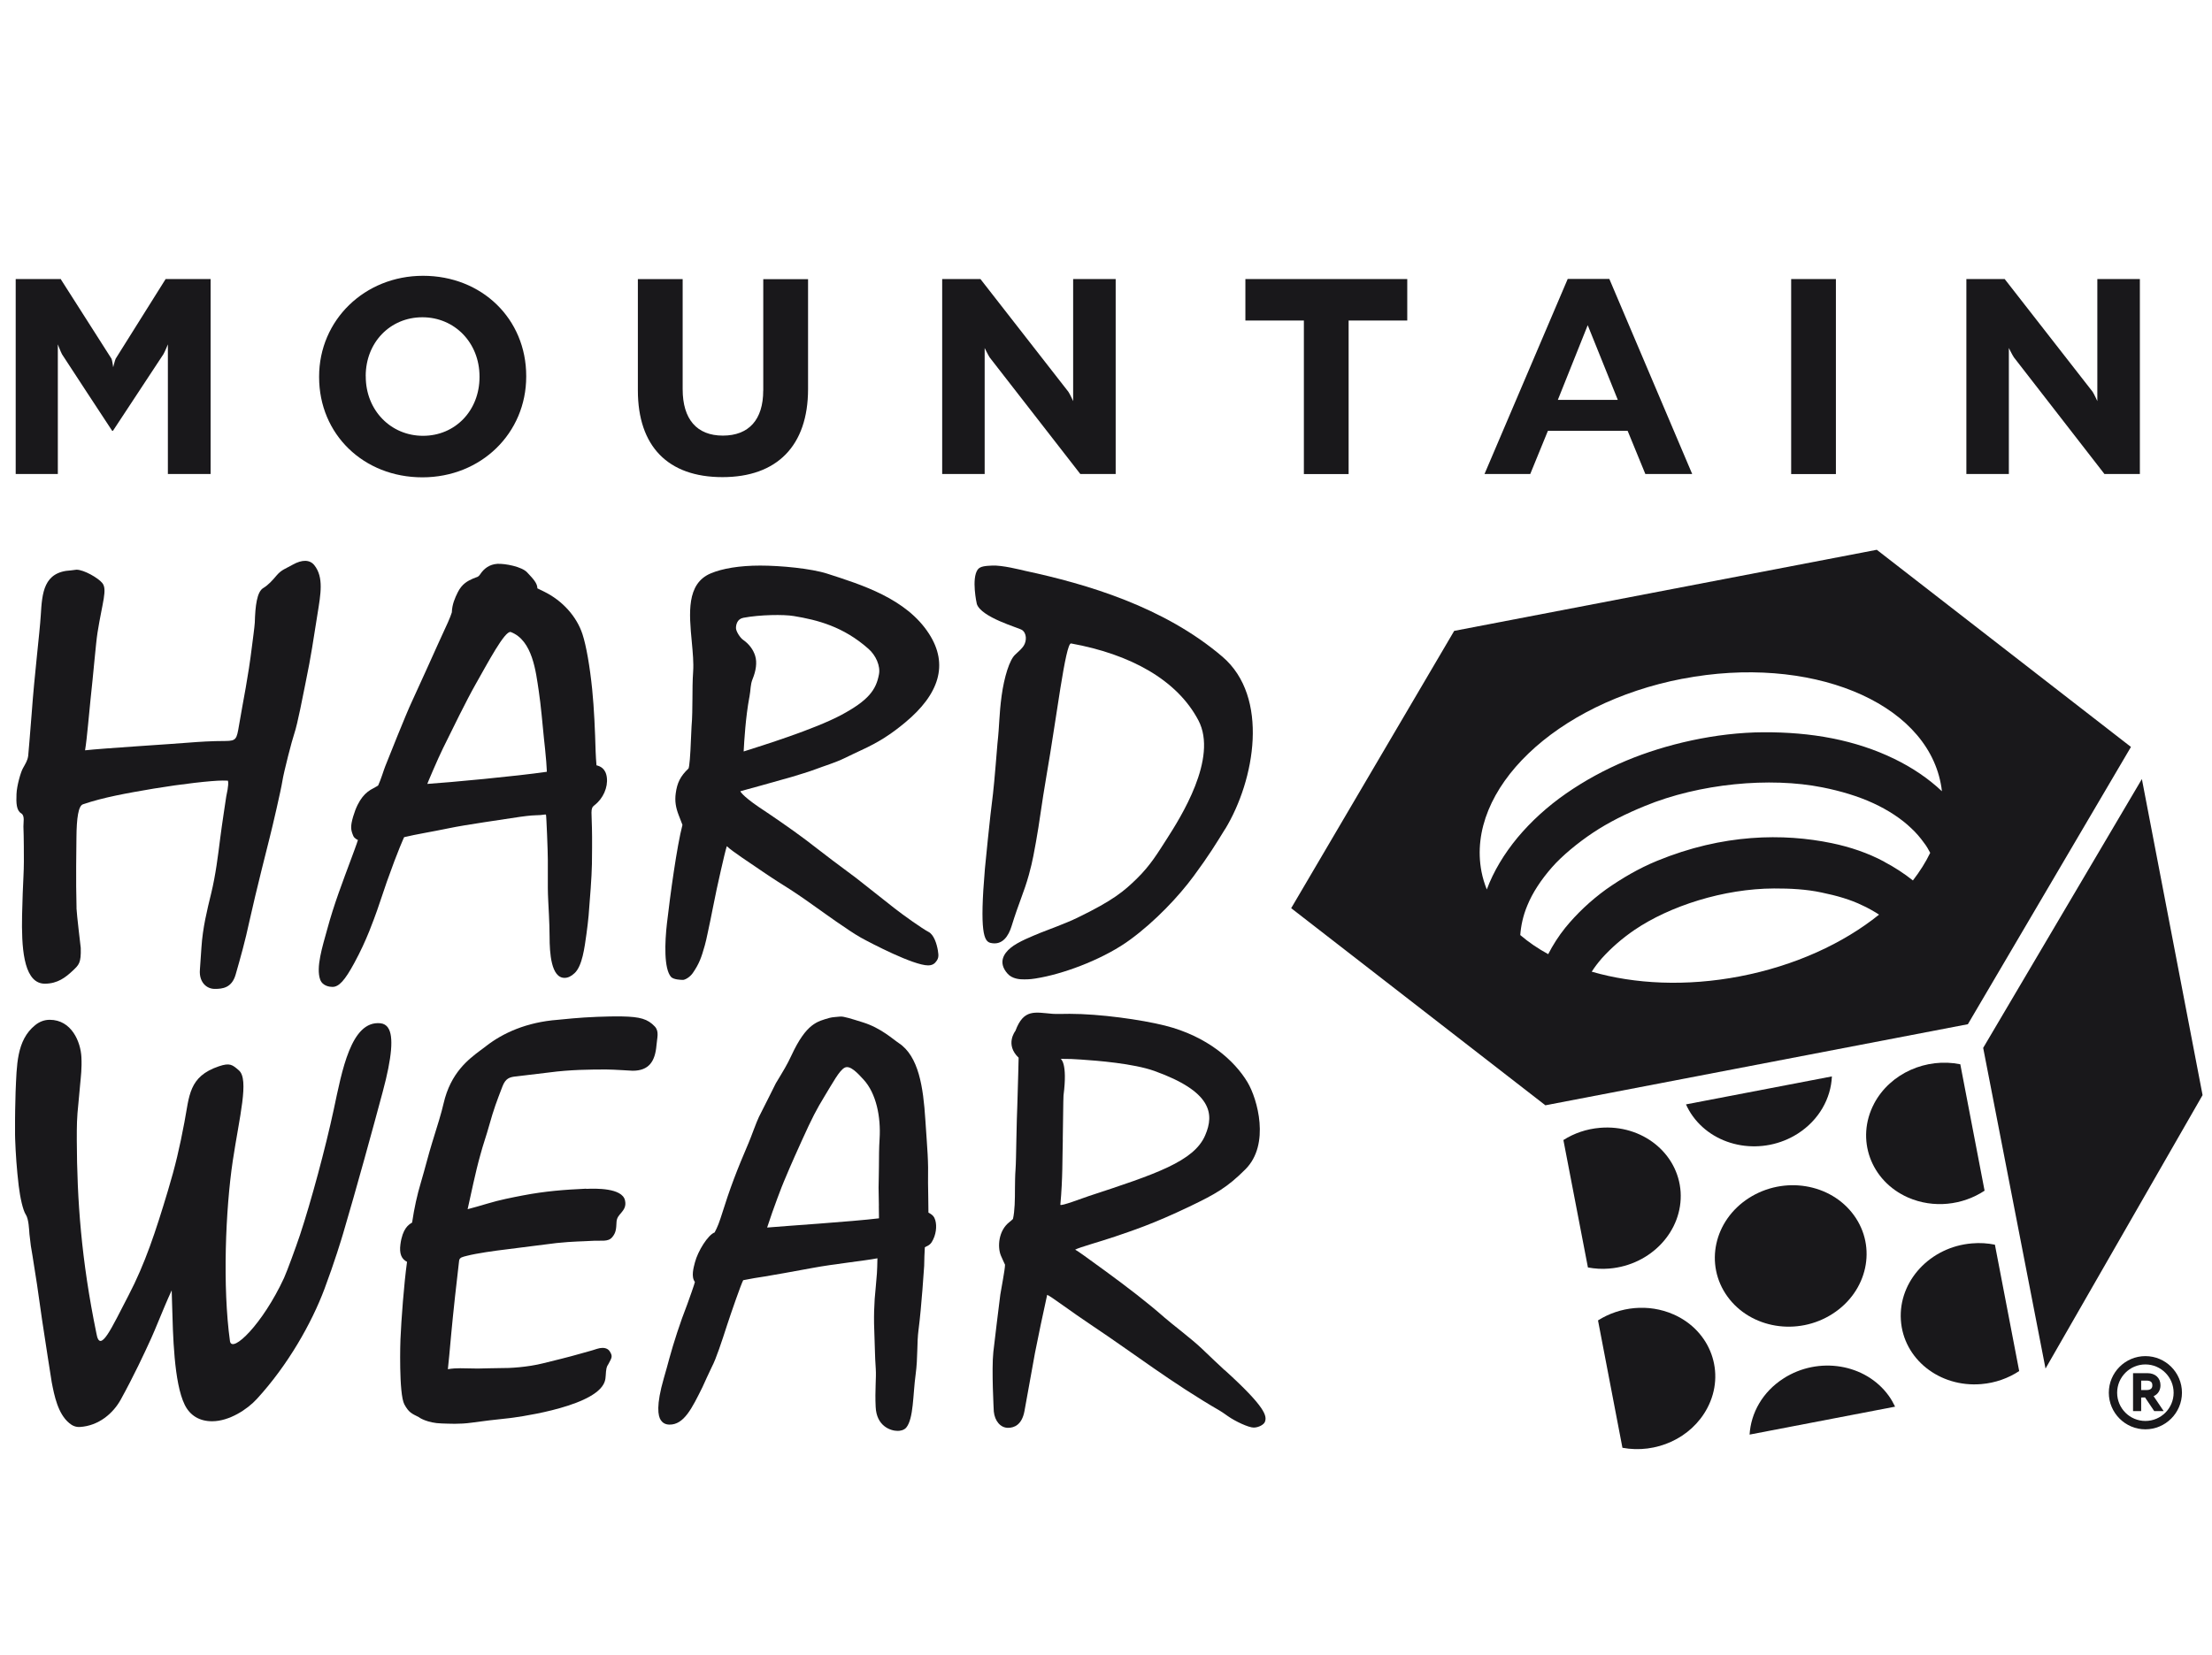 <?xml version="1.0" encoding="UTF-8"?><svg id="b" xmlns="http://www.w3.org/2000/svg" xmlns:xlink="http://www.w3.org/1999/xlink" viewBox="0 0 441 330"><defs><style>.f{fill:none;}.g{fill:#19181b;}.h{clip-path:url(#e);}.i{clip-path:url(#d);}.j{clip-path:url(#c);}</style><clipPath id="c"><rect class="f" x="3" y="55" width="436.12" height="234"/></clipPath><clipPath id="d"><rect class="f" x="3" y="55" width="436.12" height="234"/></clipPath><clipPath id="e"><rect class="f" x="3" y="55" width="436.12" height="234"/></clipPath></defs><path class="g" d="M427.72,283.37c-3.11,0-5.63-2.52-5.63-5.63s2.52-5.64,5.63-5.64,5.63,2.53,5.63,5.64-2.52,5.63-5.63,5.63h0Zm0-12.93c-4.01,0-7.29,3.27-7.29,7.3s3.28,7.3,7.29,7.3,7.29-3.28,7.29-7.3-3.26-7.3-7.29-7.3h0Z"/><path class="g" d="M426.88,275.32h1.05c1.06,0,1.18,.54,1.18,.94,0,.23,0,.95-1.16,.95h-1.07v-1.88h0Zm3.85,.94c0-1.46-1.03-2.42-2.6-2.42h-2.87v7.56h1.62v-2.7l.77-.02,1.83,2.72h1.88l-2-2.97c.85-.37,1.37-1.17,1.37-2.17h0Z"/><path class="g" d="M15.26,181.09c-.16-5.77-.03-11.8-.02-14.01,.03-4.02,.4-6.37,1.29-6.68,4.03-1.38,8.65-2.21,14.15-3.14,5.5-.91,11.5-1.6,13.72-1.6,.36,0,.68,0,1.03,.02,.11,.23,.16,.96-.33,3.19-.03,.24-.89,5.82-1.18,8.16-.46,3.64-.92,7.43-1.81,11.1-.82,3.35-1.7,6.9-1.95,10.82,0,0-.2,3.11-.3,4.34-.15,1.54,.37,2.48,.83,2.99,.55,.61,1.31,.93,2.13,.93,1.5,0,3.39-.17,4.16-2.86,.99-3.46,1.87-6.56,2.78-10.79,1.2-5.48,3.98-16.42,3.98-16.42,.54-2.09,2.3-9.69,2.55-11.34,.29-1.88,1.95-8.27,2.37-9.46,.7-2.06,1.75-7.72,2.22-9.97,1.26-6.12,1.5-8.27,2.42-13.93,.63-3.93,1.28-7.32-.63-9.72-.9-1.14-2.45-1.15-4.29-.12-1.46,.83-2.24,1-3.22,2.14-.83,.99-1.65,1.91-2.69,2.54-1.25,.76-1.58,3.57-1.67,6.85-.03,.76-.47,3.96-.54,4.56-.83,6.77-1.69,10.5-2.6,15.92-.47,2.78-.53,3.14-2.7,3.16-2.81,0-5.19,.16-7.49,.34-2.76,.24-17.1,1.13-20.51,1.52,.42-2.59,.8-7.5,1.08-10.05,.57-5.12,1.06-11.24,1.4-13.41,.98-6.14,2.01-8.63,.94-9.92-.81-.99-3.64-2.64-5.14-2.64l-1.11,.14c-5.44,.28-5.73,4.47-6,8.93-.22,3.57-1.26,11.87-1.81,19.54-.27,3.63-.7,8.52-.7,8.52-.14,.96-.52,1.5-1.07,2.51-.43,.77-1.2,3.46-1.26,5.09-.08,1.81-.02,3.29,.94,3.86,.77,.46,.41,1.86,.44,2.62,.09,2.15,.09,5.83,.09,7,0,1.96-.16,4.15-.23,6.33-.16,5.39-.61,13.16,1.63,16.45,.68,1.03,1.64,1.57,2.76,1.57,2.6,0,4.19-1.29,5.59-2.6,1.24-1.18,1.67-1.54,1.59-4.53,0,0-.82-6.86-.85-7.95h0Z"/><path class="g" d="M88.39,149.08c1.8-3.65,4.57-9.35,6.45-12.66,2.36-4.14,5.82-10.74,6.99-10.38,4.37,1.66,5.01,7.99,5.58,11.75,.4,2.57,.81,7.22,1.03,9.43,.09,.76,.37,3.41,.46,4.64,.12,1.67,.12,2.05,.12,2.05-5.99,.88-19.51,2.14-23.83,2.42-.03,0,2.03-4.88,3.2-7.26h0Zm-17.95,17.63c.22,.51,.87,.79,.92,.8-.08,.37-1.26,3.53-1.26,3.53-1.78,4.81-3.51,9.26-4.86,14.27-.97,3.51-2.27,7.61-1.41,10.04,.49,1.33,1.97,1.46,2.46,1.46,1.28,0,2.46-1.29,4.34-4.76,2.52-4.61,3.88-8.67,4.56-10.52,.41-1.15,1.45-4.3,1.93-5.68,2.28-6.44,3.45-8.9,3.45-8.9,2.24-.55,5.72-1.11,8.87-1.77,3.52-.74,10.66-1.72,14.27-2.29,0,0,2.16-.31,3.17-.31,1.31,0,1.83-.24,1.97-.11,.08,.08,.38,7.53,.37,9.03,0,1.02,0,3.79,0,5.58,0,1.49,.16,3.98,.22,5.33,.06,.99,.13,3.31,.13,4.37,0,3.27,.31,8.23,2.98,8.23,.67,0,1.32-.3,2-.94,1.55-1.44,1.99-5.11,2.37-7.81,.12-.86,.39-3.02,.43-3.67,.27-3.39,.62-7.69,.66-10.25,.04-2.56,.03-4.24,.03-5.43-.02-5.19-.46-5.62,.51-6.36,1.71-1.32,2.66-3.54,2.44-5.45-.21-1.92-1.42-2.32-2.07-2.48-.05-.72-.16-1.98-.17-2.75-.12-4.21-.3-8.53-.69-12.42-.46-4.53-1.18-8.69-1.94-11-1.15-3.5-3.96-6.66-7.65-8.47-.43-.2-.87-.42-1.33-.65-.03-1.04-.76-1.81-2.05-3.19-1.06-1.14-4.38-1.78-5.94-1.7-1.56,.1-2.65,.94-3.38,2.03-.48,.72-.69,.55-1.47,.91-1.06,.47-2.19,1.04-3.04,2.74-.56,1.13-1.13,2.41-1.18,4-.38,1.17-.77,2.01-2.8,6.41,0,0-4.34,9.65-5.25,11.57-.97,2.03-4.74,11.46-5.23,12.72-.29,.72-.85,2.62-1.41,3.82,0,0-.52,.34-.98,.57-1.42,.71-2.93,2.01-4,5.61-.59,2.03-.48,2.68,.02,3.87h0Z"/><path class="g" d="M149.4,139.07c.31-1.67,.16-2.47,.66-3.7,.64-1.56,.92-3.25,.49-4.6-.38-1.22-1.2-2.34-2.41-3.18-.58-.4-1.41-1.69-1.41-2.34s.22-1.81,1.48-2.05c3.33-.63,8.06-.68,10.03-.35,4.75,.78,9.89,2.1,14.89,6.53,1.46,1.27,2.45,3.42,2.1,5.14-.58,3.08-2.1,5.16-7.52,8.07-5.43,2.89-15.84,6.12-19.45,7.27,.12-2.23,.39-6.8,1.13-10.8h0Zm-13.28,56.35c.44,0,1.4-.52,1.99-1.36,1.32-1.92,1.72-3.11,2.4-5.51,.41-1.45,.68-3.11,1.15-5.18,.2-.91,.63-3.26,1.23-6.07,0,0,1.54-7.09,2.01-8.55,1.21,1.13,4.6,3.31,7.08,5.02,2.05,1.41,4.21,2.76,5.51,3.58,2.03,1.31,4.09,2.78,6.08,4.2,0,0,5.8,4.19,8.07,5.44,2.05,1.13,10.47,5.53,13.4,5.53,.56,0,1-.16,1.32-.46,.79-.82,.82-1.33,.62-2.53-.23-1.34-.8-3.15-1.87-3.69-1.2-.62-4.98-3.3-6.75-4.69-.87-.67-7.64-6.03-7.64-6.03-7.74-5.71-8.69-6.69-12.53-9.43-3.64-2.6-6.91-4.75-6.91-4.75-3.46-2.37-3.68-3.15-3.68-3.15,0,0,7.79-2.13,10.26-2.86,1.14-.34,3.78-1.15,4.66-1.5,1.78-.68,3.98-1.32,5.9-2.26,1.07-.51,2.14-1.04,3.15-1.5,3.67-1.67,6.14-3.3,8.89-5.59,6.76-5.61,8.71-11.55,4.77-17.67-4.52-7.05-13.47-9.8-20.28-12-3.22-1.04-9.28-1.62-13.4-1.62s-7.55,.58-9.86,1.56c-4.86,2.05-4.31,7.95-3.77,13.64,.2,2.16,.39,4.2,.27,5.93-.13,1.83-.13,3.73-.14,5.41-.02,1.84-.02,3.74-.18,5.57-.03,.61-.06,1.45-.11,2.4-.13,3.5-.31,5.52-.49,5.95-1.64,1.55-2.27,2.88-2.55,4.95-.21,1.55,0,2.82,.57,4.31,.22,.56,.77,1.99,.77,1.99-1.12,4.28-2.43,13.91-3.09,19.61-.44,3.82-.63,9.08,.82,10.72,.52,.54,1.98,.58,2.34,.58h0Z"/><path class="g" d="M244.25,165.35c5.95-9.81,8.86-26.36-.54-34.39-11.66-9.96-27.01-14.48-39.36-17.13-.89-.2-4.55-1.15-6.57-1.04-1.29,.06-2.37,.12-2.86,.8-1.29,1.81-.19,6.81-.17,6.86,.89,2.68,8.31,4.73,8.98,5.16,.99,.65,.99,2.2,.35,3.19-.29,.46-.92,1.07-1.7,1.77-1.1,1-2.17,4.39-2.69,8.2-.52,3.89-.41,5.72-.83,9.51,0,0-.65,8.14-.89,10.02-.6,4.48-1.61,14.95-1.61,14.95-1.08,12.62-.19,14.46,1.1,14.78,2.45,.59,3.64-1.48,4.21-3.31,1.48-4.8,2.47-6.71,3.45-10.24,.77-2.73,1.15-5.13,1.42-6.58,.7-3.82,1.09-7.38,2.11-13.3,1.94-11.04,3.78-26.47,4.89-26.28,11.75,2.13,21.1,7.21,25.38,15.33,3.98,7.56-3.6,19.44-6.34,23.72-1.7,2.62-3.15,5.14-5.97,7.89-2.47,2.4-4.55,4.24-11.77,7.74-2.47,1.2-5.88,2.4-7.36,3-1.61,.68-4.49,1.77-6.01,3.04-1.37,1.13-2.51,2.93-.63,5.09,.93,1.1,2.54,1.2,3.39,1.18,.93-.01,1.51-.02,3.31-.37,5.41-1.03,12.95-3.96,17.86-7.61,4.89-3.59,9.58-8.54,12.57-12.6,3-4.06,4.53-6.56,6.26-9.38h0Z"/><g class="j"><path class="g" d="M116.87,237.05c-4.47,.21-8.14,.49-12.6,1.34-2.19,.42-4.67,.9-7.08,1.63-1.13,.35-3.01,.87-3.96,1.12,.71-3.11,1.54-7.32,2.55-10.88,.5-1.91,1.21-3.86,1.74-5.8,.95-3.39,1.5-4.8,2.66-7.82,.62-1.59,1.39-1.86,2.81-1.99,0,0,6.07-.72,6.5-.78,4.2-.56,8.25-.59,11.36-.59,1.56,0,4.95,.25,5.28,.25,3.27,0,4.48-1.89,4.75-5.07,.12-1.5,.58-2.75-.32-3.74-1.43-1.53-2.96-1.95-6.57-2.02-2.74-.05-7,.13-9.83,.39-.97,.09-2.32,.23-2.93,.28-6.3,.47-11.01,2.68-14.26,5.2,0,0-.94,.73-1.17,.88-2.37,1.78-5.95,4.46-7.36,10.59-.42,1.87-1.25,4.52-2.3,7.89-.67,2.14-1.42,5.16-2.21,7.82-.78,2.6-1.33,5.12-1.77,8.06t-.03,.02c-.65,.39-1.88,1.14-2.3,4.34-.24,1.81,.19,2.9,1.32,3.47-.61,4.4-1.14,11.49-1.31,15.43-.02,.12-.36,10.9,.78,13,.88,1.61,1.44,1.82,2.86,2.53,.04,.07,1.7,1.2,4.59,1.27,1.51,.04,3.46,.19,5.98-.16,1.96-.28,4.86-.63,7.67-.92,.14-.02,15.87-1.9,18.58-6.7,.49-.89,.42-1.42,.52-2.59,.1-1.06,.35-1.23,.46-1.44,.72-1.35,.9-1.56,.31-2.53-.14-.23-.53-.73-1.46-.73-.34,0-.73,.07-1.14,.2-1.18,.4-1.86,.54-3.55,1.03-1.87,.55-5.21,1.36-7.15,1.84-3.11,.78-6.67,.99-8.55,.96-.69-.02-3.74,.09-4.48,.09-.62,0-2.95-.06-3.5-.06-.72,0-1.55,.03-2.47,.19,.19-1.68,.33-3.31,.68-7.13,.31-3.43,1.13-11.02,1.56-14.49,.08-.7,.72-.77,1.55-.99,1.94-.5,5.54-1.01,7.85-1.28,1.61-.19,8.85-1.14,10.04-1.27,3.39-.35,5.28-.32,6.72-.42,2.22-.16,3.52,.28,4.38-.76,.76-.91,.78-1.67,.85-3.08,.06-.85,.58-1.34,.92-1.75,.56-.67,1.04-1.34,.76-2.52-.59-2.48-5.83-2.36-7.75-2.27h0Z"/><path class="g" d="M77.39,204.98c-.36-.54-.9-.86-1.55-.92-5.87-.58-7.66,9.51-9.3,17.19-1.64,7.66-4.5,18.27-6.74,25.05-.78,2.33-2.55,7.18-3.18,8.57-4.26,9.2-10.35,15.1-10.77,12.6-1.5-10.81-.9-26.23,.56-36,1.32-8.77,3.3-16.2,1.22-18.01-1.31-1.14-1.79-1.56-4.01-.81-6.02,2.04-5.85,5.9-6.85,11.12-.96,5.11-1.82,8.8-3.31,13.74-2.43,8.1-4.53,14.49-7.86,20.87-3.34,6.39-5.67,11.76-6.38,7.52-3.01-14.61-3.87-26.59-3.91-38.56,0-2.86,0-4.34,.33-7.41,.14-1.39,.3-3.22,.35-3.79,.13-1.44,.35-3.06,.24-5.33-.15-3.03-1.95-7.44-6.32-7.44-1.06,0-2.04,.37-2.9,1.07-3.74,3.02-3.66,8.03-3.9,13.28,0,0-.2,6.49-.09,9.42,.11,3,.31,5.94,.71,9.33,.29,2.41,.85,4.9,1.42,5.76,.58,.88,.65,2.98,.72,3.87,.06,.57,.24,2.04,.28,2.35,.47,2.67,.78,5,1.23,7.7,0,0,.74,5.25,1.01,7.07,.54,3.53,1.84,12.05,1.92,12.41,.51,2.66,1.23,6.32,3.52,8.19,.6,.51,1.31,.8,2.1,.75,3.77-.23,6.64-2.73,8.15-5.47,2.61-4.74,4.69-9.19,6.07-12.23,.9-1.99,1.74-4.19,2.69-6.39,.43-1,.96-2.25,1.39-3.16,.02,.83,.05,1.75,.08,2.73,.17,6.1,.36,15.72,2.52,20.1,1.06,2.14,2.94,3.28,5.46,3.28,3.44,0,7.05-2.4,8.91-4.44,6.21-6.76,10.93-15.13,13.49-21.95,2-5.34,3.41-10,3.72-11.06,2.6-8.78,5.96-21.02,7.9-28.28,1.83-6.8,2.21-11.07,1.06-12.73h0Z"/></g><path class="g" d="M175.21,240.44s.02,2.43,.03,2.52h0c-5.39,.66-18.78,1.53-22.3,1.84,1.26-3.9,3.04-8.5,3.33-9.15,.58-1.39,1.43-3.44,3.55-8.11,2.13-4.71,2.96-6.28,4.56-8.91,1.65-2.7,2.97-5.2,4.04-5.72,1.05-.53,2.54,1.06,3.75,2.39,2.52,2.74,3.47,7.44,3.19,11.82-.12,1.77-.12,3.77-.13,5.56,0,1.05-.05,2.63-.07,4.16,0,0,.02,2.12,.06,3.6h0Zm9.89,1.35c.02-1.01-.09-5.44-.08-5.91,.09-4.75-.12-6.21-.54-12.62-.41-6.41-1.31-12.63-5.3-15.25-1.15-.76-3.56-3.01-7.12-4.12-2.23-.69-3.88-1.25-4.59-1.16-.5,.07-1.52,.09-2.09,.26-2.41,.71-4.59,1.03-7.59,7.48-.87,1.88-1.51,2.9-3.12,5.57-.61,1.29-1.86,3.68-3.36,6.69-.49,.98-1.64,4.23-2.01,5.06-2.45,5.76-3.61,8.68-5.65,15.17-.52,1.66-1.18,2.82-1.18,2.82-1.32,.48-3.34,3.71-3.93,5.99-.25,.97-.8,2.84,0,3.88,.05,.06-1.28,3.82-1.5,4.4-1.47,3.75-2.75,7.76-3.61,10.9-.31,1.16-.65,2.41-1.07,3.84-1.6,5.54-1.17,7.59-.62,8.42,.33,.48,.83,.87,1.7,.89,2.93,.06,4.54-3.3,6.63-7.52,0,0,1.56-3.46,1.87-4.04,.82-1.54,1.95-4.99,3.04-8.36,.76-2.32,2.74-8.04,3.19-8.88,1.6-.32,2.97-.55,4.28-.74,1.87-.32,5.66-.97,9.63-1.72,3.98-.75,10.49-1.44,12.85-1.91-.05,2.78-.11,3.34-.33,5.68-.35,3.28-.44,6.13-.25,10.24,.09,1.78,.05,3.26,.25,6.14,.12,1.8-.19,4.27-.02,7.58,.16,3.8,2.93,4.78,4.38,4.78,.43,0,1.22-.09,1.71-.65,1.49-1.81,1.32-6.57,1.88-10.62,.46-3.39,.22-6.24,.58-8.93,.58-4.37,1.12-12.71,1.12-12.71,.05-1.73,.03-2.16,.13-3.7,.19-.17,.93-.31,1.38-1.04,.88-1.42,1.05-3.17,.71-4.35-.21-.64-.4-1.02-1.37-1.53h0Z"/><path class="g" d="M211.88,227.29c.05-1.77,.09-8.4,.15-8.84,.85-6.58-.57-7.29-.57-7.29,1.84,0,2.47,.03,4.07,.14,3.25,.22,10.43,.78,14.61,2.27,11.45,4.11,11.99,8.53,10.14,12.82-2.22,5.22-9.87,7.75-23.23,12.14-1.13,.37-5.7,2.13-5.65,1.71,.49-5.31,.38-9.23,.49-12.94h0Zm32.29,45.97c-1.12-1.01-2.87-2.7-4.56-4.31-2.05-1.96-6.06-4.97-7.49-6.24-3.36-2.96-7.33-6-11.67-9.18-4.34-3.15-5.36-3.91-6.09-4.32h-.02c.93-.5,5.03-1.61,7.93-2.6,3.34-1.15,7.47-2.45,14.88-6,5.16-2.48,7.51-3.78,11.15-7.43,4.96-4.96,2.4-14.04,.41-17.36-2.57-4.3-7.98-9.17-16.47-11.3-4.75-1.19-13.03-2.34-18.98-2.34-.85,0-2.7,.06-3.4,0-3.5-.28-5.76-1.08-7.42,3.4,0,0-2.15,2.7,.64,5.35,0,0-.12,5.38-.26,9.5-.04,1.42-.16,4.02-.19,6.88-.05,2.49-.08,4.83-.17,6-.09,1.08-.09,2.4-.11,3.68,0,2.22-.03,4.51-.4,6.1-.16,.16-.49,.46-.66,.58-2.26,1.72-2.45,5.01-1.75,6.71,.28,.68,.83,1.83,.83,1.83-.02,1.11-.75,4.68-.94,5.96-.2,1.41-1.2,9.81-1.39,11.44-.38,3.51,.09,11.77,.09,11.87,.19,1.91,1.34,3.26,2.84,3.26h0c1.23,0,2.76-.59,3.27-3.32,.36-1.94,1.28-7,2.11-11.67,.19-1.01,.92-4.54,1.14-5.59,.35-1.56,.99-4.52,1.28-5.94,.71,.24,4.69,3.3,9.18,6.28,8,5.33,15.67,11.29,25.3,16.86,.48,.29,.98,.65,1.55,1.05,1.45,1.03,4.16,2.3,5.17,2.28,1.01-.02,2.02-.62,2.21-1.14,.44-1.15,.19-2.88-8.01-10.32h0Z"/><path class="g" d="M213.95,55.65v24.34s-.63-1.39-.95-1.86l-17.53-22.48h-7.63v38.88h8.47v-25.13s.68,1.39,.99,1.87l18.08,23.26h7.05V55.65h-8.49Z"/><path class="g" d="M418.14,55.65v24.34s-.63-1.39-.94-1.86l-17.53-22.48h-7.64v38.88h8.47v-25.13s.68,1.39,1.01,1.87l18.05,23.26h7.06V55.65h-8.49Z"/><g class="i"><path class="g" d="M22.57,73.26s-.21-1.5-.34-1.72l-10.05-15.76-.05-.13H3.13v38.88H11.53v-25.86s.57,1.5,.84,1.99c.19,.34,9.95,15.19,9.95,15.19,.08,.11,.16,.11,.24,0,0,0,9.78-14.82,10.03-15.23,.31-.52,.88-1.95,.88-1.95v25.86h8.52V55.65h-8.97l-9.96,15.88c-.13,.25-.5,1.72-.5,1.72h0Z"/><path class="g" d="M72.91,74.99c0-6.69,4.87-11.72,11.3-11.72s11.39,5.08,11.39,11.82v.1c0,6.69-4.84,11.72-11.26,11.72s-11.42-5.08-11.42-11.82v-.11h0Zm11.42-19.99c-11.62,0-20.71,8.82-20.71,20.1v.1c0,11.4,8.85,19.99,20.59,19.99s20.7-8.83,20.7-20.09v-.11c0-11.4-8.84-19.99-20.57-19.99h0Z"/></g><path class="g" d="M152.16,77.89c0,5.79-2.85,8.98-8.05,8.98s-8.01-3.29-8.01-9.24v-21.97h-8.93v22.18c0,11.16,5.99,17.31,16.86,17.31s17.07-6.24,17.07-17.57v-21.91h-8.93v22.24h0Z"/><polygon class="g" points="248.29 63.92 259.95 63.92 259.95 94.54 268.87 94.54 268.87 63.92 280.56 63.92 280.56 55.65 248.29 55.65 248.29 63.92 248.29 63.92"/><path class="g" d="M322.54,79.75h-11.96l5.96-14.9,6,14.9h0Zm-1.69-24.12h-8.3l-16.59,38.9h9.12l3.52-8.61h15.9l3.53,8.61h9.34l-16.52-38.9h0Z"/><polygon class="g" points="357.1 94.54 366.02 94.54 366.02 55.65 357.1 55.65 357.1 94.54 357.1 94.54"/><path class="g" d="M317.33,193.79c.58-.91,1.26-1.81,2.04-2.7,1.8-2,3.99-3.93,6.48-5.63,7.05-4.79,17.78-8.24,27.83-8.28,3.26-.01,6.47,.16,9.45,.8,2.98,.61,5.82,1.41,8.22,2.6,.63,.24,2.81,1.47,3.27,1.82-7.1,5.72-16.74,10.19-27.76,12.31-10.68,2.05-20.96,1.55-29.51-.93h0Zm18.12-58.43c25.29-4.86,48.32,4.49,51.47,20.89,.1,.51,.19,1.02,.23,1.54-2.66-2.52-5.88-4.7-9.46-6.44-3.82-1.87-8.02-3.24-12.43-4.11-4.4-.87-9.01-1.23-13.66-1.21-9.5,.04-19.55,2.39-27.35,5.65-4.29,1.79-8.35,4.01-12.02,6.56-3.69,2.56-6.96,5.54-9.67,8.78-2.68,3.24-4.81,6.76-6.14,10.36-.46-1.14-.82-2.33-1.06-3.56-3.15-16.41,14.79-33.61,40.08-38.47h0Zm40.22,36.49c-3.2-1.72-6.77-2.94-10.5-3.71-9.59-1.98-21.64-1.88-34.8,3.53-3.66,1.5-7.05,3.5-10.17,5.69-3.11,2.26-5.85,4.85-8.14,7.66-1.34,1.67-2.47,3.45-3.4,5.26-2.05-1.12-3.93-2.4-5.57-3.81,.13-1.81,.54-3.82,1.4-5.88,1.03-2.54,2.73-5.13,4.92-7.63,2-2.29,5.19-4.91,8.13-6.87,3.14-2.1,6.67-3.84,10.39-5.36,10.87-4.48,24.91-5.81,35.41-3.71,3.67,.73,7.13,1.77,10.14,3.16,3.01,1.39,5.6,3.11,7.54,4.97,1,.92,1.82,1.9,2.51,2.86,.54,.68,.93,1.38,1.29,2.06-.91,1.89-2.08,3.73-3.45,5.51-1.74-1.39-3.64-2.62-5.71-3.72h0Zm49.18-22.89l-50.68-39.32-84.25,16.17-32.5,55.3,50.68,39.31,84.23-16.17,32.51-55.29h0Z"/><path class="g" d="M365.36,262c6.96-4.47,8.88-13.27,4.26-19.64-4.62-6.38-13.99-7.91-20.96-3.44-6.96,4.47-8.88,13.25-4.26,19.64,4.61,6.38,13.99,7.93,20.96,3.44h0Z"/><path class="g" d="M358.45,226.05c4.21-2.71,6.58-7.01,6.77-11.39l-29.09,5.58c.36,.8,.81,1.6,1.36,2.36,4.61,6.37,13.99,7.92,20.96,3.45h0Z"/><g class="h"><path class="g" d="M355.58,274.89c-4.18,2.67-6.51,6.88-6.77,11.2l29.01-5.57c-.36-.75-.77-1.48-1.28-2.19-4.62-6.38-13.99-7.92-20.97-3.44h0Z"/><path class="g" d="M333.61,262.11c-4.97-2.18-10.68-1.54-15.02,1.21l4.87,25.4c6.66,1.24,13.71-1.86,16.91-7.9,3.74-7.06,.71-15.45-6.77-18.72h0Z"/></g><path class="g" d="M373.64,220.08c-3.74,7.08-.69,15.45,6.76,18.73,5.08,2.22,10.87,1.54,15.26-1.36l-4.84-25.21c-6.72-1.36-13.94,1.74-17.18,7.83h0Z"/><path class="g" d="M393.15,247.96c-8.33,.68-14.68,7.52-14.18,15.27,.49,7.76,7.68,13.49,16.02,12.79,2.82-.23,5.41-1.18,7.57-2.6l-4.84-25.2c-1.45-.3-2.98-.4-4.58-.26h0Z"/><path class="g" d="M320.83,252.98c8.36-.69,14.71-7.53,14.23-15.29-.52-7.75-7.68-13.47-16.04-12.78-2.71,.22-5.21,1.09-7.33,2.44l4.89,25.41c1.36,.25,2.79,.35,4.26,.22h0Z"/><polygon class="g" points="427.02 155.36 395.38 208.97 407.81 272.92 439.12 218.39 427.02 155.36 427.02 155.36"/></svg>